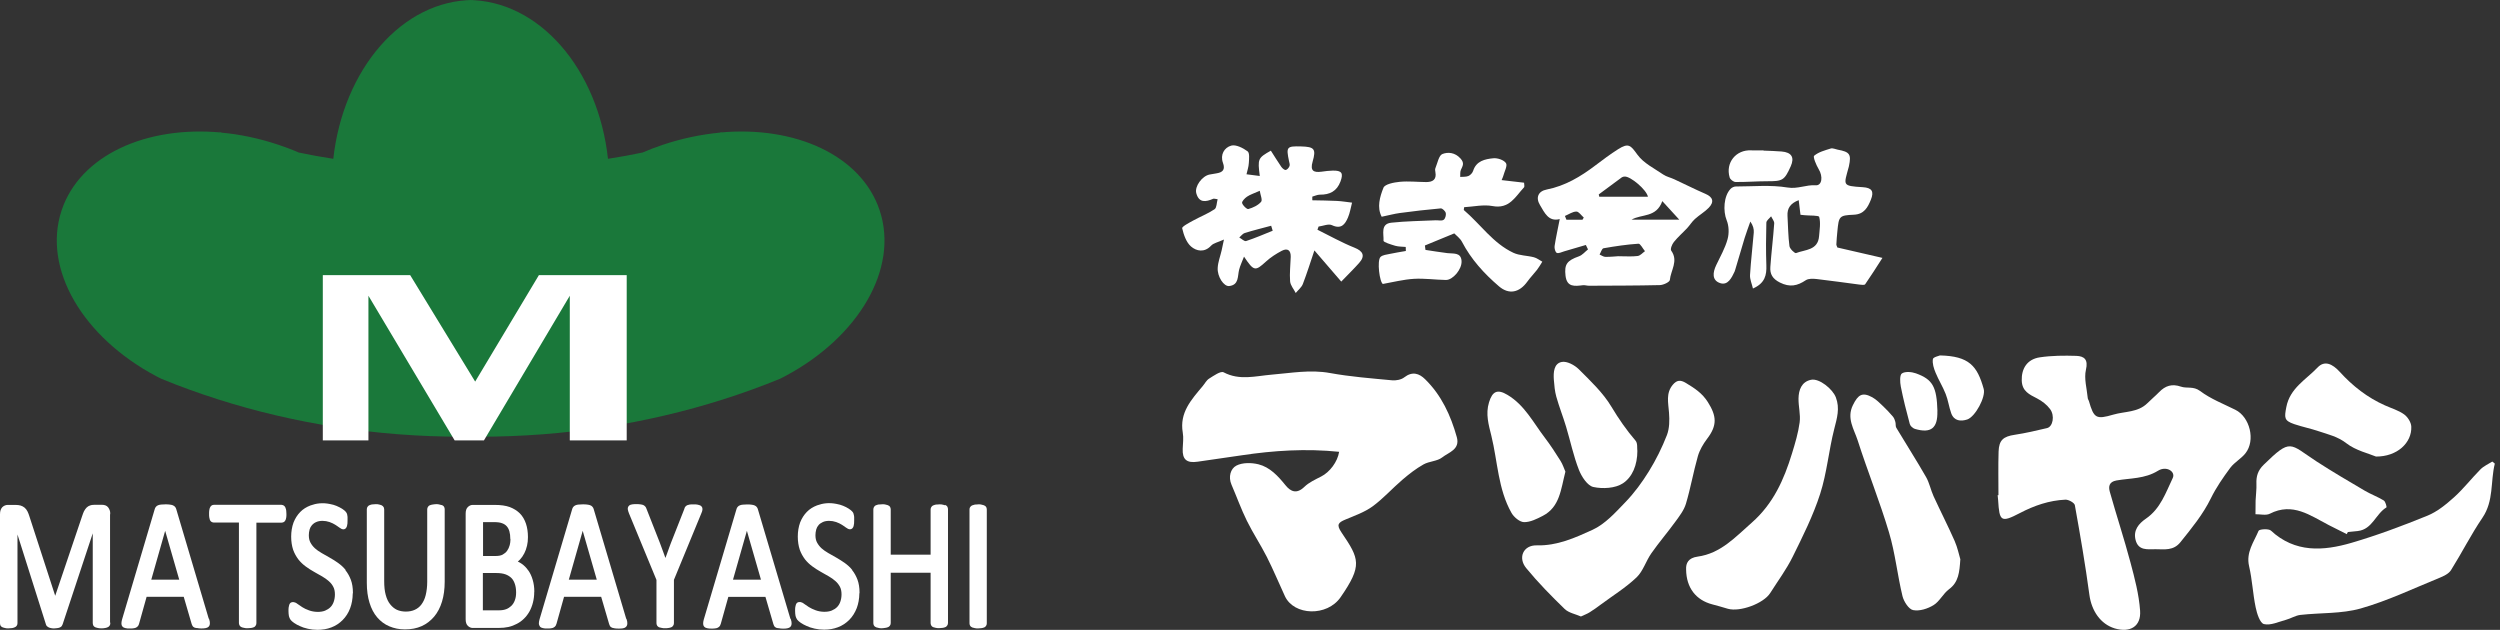 <?xml version="1.0" encoding="UTF-8"?> <svg xmlns="http://www.w3.org/2000/svg" width="258" height="65" viewBox="0 0 258 65" fill="none"><rect x="0" y="0" width="258" height="65" fill="#333333" stroke="none"/><path d="M48.26 0C55.631 0 61.735 7.122 62.743 16.389C63.946 16.204 65.139 15.991 66.313 15.741C66.988 15.445 67.682 15.186 68.394 14.946C70.383 14.28 72.362 13.873 74.286 13.688C74.36 13.67 74.424 13.642 74.498 13.623C74.545 13.605 74.591 13.596 74.618 13.577C74.665 13.559 74.72 13.549 74.757 13.531L74.276 13.679C82.055 12.948 88.88 16.028 90.776 21.698C92.802 27.765 88.547 34.821 81.028 38.817C80.945 38.863 80.88 38.9 80.797 38.937L80.482 39.094C78.577 39.88 76.616 40.583 74.618 41.221C66.776 43.709 58.304 45.069 49.453 45.069H47.686C38.835 45.069 30.363 43.709 22.52 41.221C20.523 40.583 18.562 39.88 16.657 39.094L16.342 38.937C16.259 38.891 16.194 38.854 16.111 38.817C8.592 34.821 4.338 27.765 6.363 21.698C8.259 16.028 15.085 12.948 22.863 13.679L22.382 13.531C22.382 13.531 22.483 13.559 22.52 13.577C22.567 13.596 22.613 13.605 22.641 13.623C22.715 13.651 22.779 13.67 22.854 13.688C24.777 13.864 26.756 14.28 28.745 14.946C29.457 15.186 30.16 15.445 30.826 15.741C32.001 15.991 33.194 16.204 34.396 16.389C35.422 7.122 41.517 0 48.889 0" fill="#1A783A"></path><path d="M64.686 45.448H58.803V30.521L49.943 45.448H46.919L38.022 30.521V45.448H33.314V28.394H42.331L49.037 39.381L55.613 28.394H64.676V45.448H64.686Z" fill="white"></path><path d="M11.376 53.069C11.376 52.94 11.376 52.792 11.32 52.653C11.283 52.56 11.237 52.449 11.154 52.348C11.08 52.255 10.978 52.19 10.877 52.153C10.765 52.116 10.673 52.098 10.571 52.098H9.711C9.554 52.098 9.406 52.116 9.295 52.163C9.156 52.209 9.036 52.283 8.934 52.385C8.842 52.477 8.759 52.597 8.666 52.764C8.601 52.903 8.537 53.078 8.472 53.273L5.697 61.485L3.024 53.254C2.978 53.106 2.913 52.93 2.839 52.782C2.756 52.625 2.664 52.496 2.543 52.394C2.423 52.292 2.275 52.218 2.127 52.172C1.979 52.135 1.813 52.107 1.619 52.107H0.795C0.592 52.107 0.398 52.19 0.24 52.338C0.083 52.505 0 52.745 0 53.069V64.306C0 64.399 0.018 64.473 0.046 64.547C0.092 64.639 0.185 64.713 0.287 64.75C0.342 64.769 0.416 64.787 0.49 64.806C0.694 64.87 0.98 64.852 1.165 64.824H1.23C1.332 64.806 1.424 64.778 1.489 64.75C1.6 64.713 1.693 64.639 1.72 64.584C1.776 64.51 1.804 64.417 1.804 64.316V55.159L4.745 64.454C4.763 64.5 4.791 64.584 4.874 64.648C4.92 64.685 4.967 64.713 5.031 64.75C5.096 64.787 5.17 64.796 5.281 64.824C5.475 64.87 5.716 64.852 5.901 64.824C6.002 64.815 6.086 64.787 6.141 64.769C6.243 64.732 6.326 64.676 6.372 64.611C6.409 64.556 6.446 64.482 6.465 64.426L9.572 55.039V64.306C9.572 64.408 9.609 64.491 9.628 64.547C9.674 64.639 9.767 64.713 9.868 64.75C9.905 64.759 9.942 64.769 9.979 64.778C10.007 64.778 10.044 64.796 10.081 64.806C10.201 64.843 10.331 64.843 10.47 64.843C10.571 64.843 10.729 64.843 10.821 64.815C10.914 64.806 10.997 64.778 11.071 64.75C11.182 64.713 11.274 64.639 11.302 64.584C11.357 64.51 11.385 64.426 11.385 64.316C11.385 64.278 11.376 64.251 11.357 64.223V53.069H11.376Z" fill="white"></path><path d="M21.54 63.844L18.183 52.523C18.155 52.449 18.128 52.366 18.053 52.292C17.998 52.237 17.933 52.181 17.813 52.135C17.73 52.107 17.646 52.089 17.498 52.07C17.258 52.033 16.851 52.052 16.638 52.07C16.527 52.079 16.426 52.098 16.333 52.135C16.232 52.172 16.148 52.227 16.084 52.311C16.028 52.385 15.982 52.468 15.963 52.56L12.597 63.927C12.56 64.075 12.532 64.195 12.532 64.316C12.532 64.389 12.532 64.556 12.652 64.676C12.745 64.769 12.846 64.796 12.957 64.824C13.087 64.861 13.235 64.861 13.392 64.861C13.549 64.861 13.66 64.861 13.762 64.843C13.901 64.833 13.984 64.796 14.058 64.759C14.15 64.713 14.215 64.648 14.271 64.565C14.308 64.501 14.335 64.436 14.354 64.362L15.131 61.587H18.96L19.783 64.408C19.802 64.473 19.838 64.528 19.857 64.575C19.903 64.667 19.996 64.741 20.097 64.778C20.144 64.796 20.208 64.806 20.282 64.815H20.347C20.56 64.87 20.995 64.87 21.207 64.824C21.309 64.806 21.429 64.769 21.531 64.676C21.66 64.547 21.66 64.371 21.66 64.316C21.66 64.195 21.642 64.066 21.587 63.908C21.587 63.881 21.568 63.862 21.549 63.835L21.54 63.844ZM15.612 59.821L17.045 54.78L18.497 59.821H15.612Z" fill="white"></path><path d="M29.466 52.403C29.429 52.311 29.374 52.237 29.3 52.181C29.226 52.126 29.124 52.107 29.05 52.098H22.067C21.975 52.098 21.892 52.126 21.818 52.181C21.744 52.237 21.707 52.311 21.67 52.385C21.633 52.459 21.614 52.542 21.596 52.671C21.577 52.782 21.577 52.903 21.577 53.032C21.577 53.161 21.577 53.282 21.596 53.383C21.614 53.485 21.633 53.559 21.651 53.624C21.679 53.716 21.734 53.8 21.808 53.846C21.882 53.901 21.984 53.92 22.058 53.929H24.657V64.297C24.657 64.371 24.675 64.454 24.722 64.537C24.768 64.63 24.86 64.704 24.962 64.741C24.99 64.75 25.027 64.759 25.073 64.769C25.101 64.769 25.138 64.787 25.184 64.796C25.304 64.833 25.434 64.833 25.573 64.833C25.684 64.833 25.785 64.824 25.915 64.806C26.007 64.796 26.09 64.769 26.165 64.741C26.285 64.704 26.349 64.621 26.377 64.574C26.433 64.5 26.46 64.408 26.46 64.306V53.938H29.05C29.152 53.938 29.226 53.901 29.272 53.883C29.374 53.837 29.42 53.744 29.466 53.67C29.503 53.596 29.512 53.532 29.54 53.402C29.559 53.3 29.559 53.189 29.559 53.05C29.559 52.921 29.549 52.801 29.54 52.708C29.531 52.597 29.503 52.505 29.466 52.422V52.403Z" fill="white"></path><path d="M35.663 58.813C35.45 58.544 35.191 58.313 34.886 58.091C34.618 57.897 34.331 57.721 33.989 57.527C33.721 57.379 33.453 57.222 33.194 57.074C32.907 56.907 32.685 56.75 32.5 56.584C32.315 56.417 32.158 56.214 32.038 55.992C31.927 55.788 31.871 55.539 31.871 55.233C31.871 55.03 31.899 54.845 31.954 54.632C32.001 54.466 32.084 54.318 32.204 54.179C32.315 54.059 32.445 53.957 32.639 53.874C32.999 53.707 33.554 53.717 34.008 53.874C34.248 53.966 34.442 54.05 34.59 54.151L34.72 54.235C34.84 54.309 34.951 54.383 35.025 54.447C35.312 54.669 35.534 54.679 35.691 54.512C35.756 54.447 35.783 54.364 35.811 54.281C35.83 54.207 35.839 54.124 35.857 54.022C35.857 53.929 35.867 53.818 35.867 53.698V53.587C35.867 53.513 35.867 53.439 35.867 53.374C35.867 53.291 35.848 53.227 35.839 53.171C35.83 53.106 35.82 53.032 35.783 52.968C35.765 52.931 35.728 52.866 35.654 52.783C35.589 52.709 35.478 52.616 35.293 52.496C35.145 52.403 34.96 52.311 34.729 52.209C34.535 52.126 34.304 52.061 34.054 52.015C33.286 51.858 32.648 51.941 32.038 52.163C31.631 52.32 31.279 52.533 30.983 52.838C30.687 53.143 30.456 53.504 30.29 53.929C30.132 54.364 30.049 54.864 30.049 55.382C30.049 55.899 30.123 56.343 30.253 56.741C30.382 57.102 30.567 57.435 30.798 57.74C31.011 58.008 31.27 58.258 31.566 58.471C31.816 58.656 32.102 58.84 32.417 59.016L32.676 59.164C32.87 59.275 33.055 59.377 33.249 59.488C33.517 59.645 33.739 59.802 33.934 59.978C34.128 60.145 34.276 60.33 34.396 60.561C34.507 60.764 34.563 61.032 34.563 61.347C34.563 61.624 34.516 61.893 34.433 62.124C34.359 62.327 34.239 62.531 34.091 62.669C33.952 62.808 33.767 62.928 33.545 63.021C33.083 63.206 32.408 63.178 31.899 62.993C31.612 62.891 31.381 62.78 31.196 62.66C30.993 62.531 30.835 62.42 30.706 62.327C30.41 62.087 30.16 62.114 30.04 62.179C29.975 62.207 29.892 62.281 29.846 62.429C29.827 62.475 29.818 62.531 29.809 62.596L29.79 62.679C29.772 62.78 29.772 62.91 29.772 63.067C29.772 63.261 29.79 63.428 29.818 63.585C29.855 63.733 29.91 63.853 29.994 63.974C30.068 64.066 30.179 64.168 30.364 64.297C30.53 64.418 30.743 64.519 30.965 64.621C31.177 64.723 31.436 64.815 31.779 64.889C32.093 64.963 32.417 65 32.768 65C33.277 65 33.758 64.917 34.193 64.75C34.637 64.584 35.025 64.325 35.358 63.992C35.691 63.659 35.959 63.243 36.135 62.771C36.301 62.327 36.394 61.828 36.403 61.273C36.412 61.245 36.422 61.217 36.422 61.18C36.422 60.663 36.348 60.209 36.209 59.839C36.07 59.469 35.885 59.136 35.654 58.85L35.663 58.813Z" fill="white"></path><path d="M45.568 52.126C45.568 52.126 45.504 52.107 45.467 52.098C45.439 52.098 45.402 52.08 45.365 52.07C45.143 52.005 44.921 52.024 44.634 52.07C44.542 52.08 44.459 52.107 44.385 52.135C44.264 52.172 44.2 52.255 44.172 52.301C44.116 52.375 44.089 52.468 44.089 52.57V60.043C44.089 60.542 44.033 61.005 43.931 61.421C43.839 61.8 43.691 62.105 43.497 62.373C43.312 62.623 43.09 62.799 42.812 62.928C42.285 63.178 41.49 63.178 40.953 62.928C40.704 62.808 40.472 62.623 40.26 62.355C40.065 62.114 39.917 61.8 39.806 61.393C39.696 60.995 39.649 60.533 39.649 59.969V52.579C39.649 52.477 39.612 52.394 39.594 52.338C39.547 52.255 39.464 52.181 39.362 52.135C39.335 52.126 39.288 52.117 39.242 52.098C39.215 52.098 39.178 52.08 39.141 52.07C38.919 52.005 38.65 52.033 38.475 52.052H38.41C38.308 52.07 38.234 52.098 38.16 52.126C38.04 52.163 37.975 52.246 37.938 52.292C37.883 52.366 37.855 52.449 37.855 52.56V60.144C37.855 60.912 37.947 61.606 38.132 62.198C38.317 62.808 38.586 63.317 38.928 63.714C39.279 64.121 39.696 64.436 40.186 64.639C40.667 64.843 41.203 64.954 41.786 64.954C42.442 64.954 43.007 64.843 43.506 64.621C44.005 64.399 44.431 64.075 44.801 63.64C45.152 63.224 45.43 62.697 45.615 62.087C45.8 61.485 45.892 60.792 45.892 60.033V52.551C45.892 52.477 45.874 52.394 45.837 52.32C45.79 52.227 45.698 52.154 45.596 52.117L45.568 52.126Z" fill="white"></path><path d="M54.512 58.868C54.327 58.59 54.096 58.359 53.828 58.174C53.707 58.091 53.578 58.017 53.439 57.952C53.522 57.888 53.596 57.814 53.661 57.749C53.828 57.573 53.976 57.361 54.114 57.092C54.225 56.88 54.318 56.621 54.392 56.306C54.456 56.038 54.484 55.742 54.484 55.428C54.484 54.928 54.419 54.466 54.281 54.049C54.142 53.633 53.929 53.263 53.652 52.986C53.374 52.708 53.023 52.486 52.607 52.329C52.2 52.181 51.682 52.107 51.053 52.107H48.778C48.602 52.107 48.436 52.181 48.288 52.32C48.13 52.468 48.056 52.69 48.056 53.004V63.908C48.056 64.223 48.13 64.445 48.288 64.593C48.436 64.732 48.611 64.806 48.778 64.806H51.404C51.839 64.806 52.172 64.769 52.468 64.704C52.792 64.63 53.078 64.519 53.337 64.38C53.606 64.242 53.855 64.066 54.077 63.844C54.299 63.631 54.484 63.381 54.642 63.104C54.789 62.836 54.919 62.512 55.002 62.17C55.085 61.837 55.132 61.485 55.132 61.106C55.132 61.088 55.141 61.06 55.141 61.041C55.141 60.607 55.085 60.218 54.974 59.839C54.864 59.46 54.715 59.145 54.521 58.868H54.512ZM52.588 56.288C52.523 56.528 52.431 56.713 52.32 56.861C52.209 57.009 52.052 57.139 51.867 57.24C51.691 57.333 51.451 57.379 51.136 57.379H49.851V53.883H50.998C51.349 53.883 51.626 53.92 51.83 54.003C52.033 54.077 52.191 54.188 52.302 54.318C52.422 54.456 52.514 54.632 52.57 54.836C52.635 55.067 52.662 55.316 52.662 55.585C52.662 55.612 52.662 55.64 52.681 55.668C52.681 55.871 52.644 56.084 52.597 56.297L52.588 56.288ZM49.841 59.136H51.21C51.589 59.136 51.922 59.182 52.172 59.275C52.403 59.358 52.607 59.488 52.773 59.645C52.931 59.802 53.051 60.015 53.134 60.265C53.217 60.505 53.263 60.801 53.263 61.152C53.263 61.458 53.217 61.735 53.125 61.966C53.041 62.197 52.921 62.373 52.773 62.521C52.616 62.669 52.44 62.789 52.246 62.863C52.052 62.937 51.811 62.984 51.534 62.984H49.832V59.136H49.841Z" fill="white"></path><path d="M64.621 63.844L61.264 52.523C61.236 52.449 61.208 52.366 61.134 52.292C61.078 52.237 61.014 52.172 60.894 52.135C60.81 52.107 60.727 52.089 60.579 52.07C60.339 52.033 59.932 52.052 59.719 52.07C59.608 52.079 59.506 52.098 59.414 52.135C59.312 52.172 59.229 52.237 59.164 52.311C59.109 52.385 59.062 52.468 59.044 52.56L55.677 63.927C55.64 64.075 55.612 64.195 55.612 64.316C55.612 64.454 55.65 64.565 55.733 64.676C55.825 64.769 55.927 64.796 56.038 64.824C56.167 64.861 56.316 64.861 56.473 64.861C56.63 64.861 56.741 64.861 56.843 64.843C56.981 64.833 57.065 64.796 57.139 64.759C57.231 64.713 57.296 64.648 57.351 64.565C57.388 64.501 57.416 64.427 57.434 64.362L58.211 61.587H62.04L62.864 64.408C62.882 64.473 62.91 64.528 62.938 64.584C62.984 64.676 63.076 64.75 63.178 64.787C63.261 64.815 63.354 64.833 63.428 64.843C63.64 64.88 64.075 64.88 64.288 64.843C64.39 64.824 64.51 64.787 64.612 64.685C64.741 64.556 64.741 64.38 64.741 64.325C64.741 64.204 64.722 64.075 64.667 63.918C64.667 63.89 64.648 63.862 64.621 63.844ZM61.587 59.821H58.702L60.135 54.78L61.587 59.821Z" fill="white"></path><path d="M72.047 52.089C71.909 52.052 71.752 52.052 71.548 52.052C71.4 52.052 71.271 52.052 71.169 52.07C71.067 52.089 70.975 52.116 70.928 52.135C70.836 52.172 70.753 52.246 70.697 52.329C70.66 52.394 70.632 52.459 70.623 52.523L69.227 56.066L69.069 56.491C68.996 56.694 68.921 56.907 68.847 57.111C68.792 57.268 68.727 57.425 68.672 57.582L68.607 57.407L68.487 57.074C68.357 56.704 68.228 56.352 68.098 56.019L66.702 52.468C66.683 52.412 66.656 52.348 66.6 52.283C66.544 52.209 66.471 52.163 66.378 52.116C66.304 52.089 66.23 52.07 66.101 52.052C65.879 52.015 65.462 52.015 65.231 52.052C65.111 52.07 64.972 52.107 64.88 52.227C64.796 52.329 64.769 52.459 64.796 52.607C64.815 52.708 64.852 52.829 64.917 52.995L67.747 59.848V64.306C67.747 64.399 67.765 64.473 67.821 64.574C67.858 64.621 67.923 64.704 68.061 64.75C68.089 64.75 68.126 64.769 68.154 64.769C68.182 64.769 68.228 64.787 68.265 64.796C68.376 64.833 68.514 64.833 68.653 64.833C68.792 64.833 68.912 64.824 68.996 64.806C69.097 64.796 69.18 64.769 69.254 64.741C69.375 64.704 69.439 64.611 69.467 64.574C69.523 64.5 69.55 64.408 69.55 64.306V59.839L72.362 53.014C72.436 52.866 72.473 52.727 72.492 52.616C72.492 52.56 72.519 52.375 72.38 52.246C72.288 52.153 72.177 52.126 72.057 52.098L72.047 52.089Z" fill="white"></path><path d="M81.564 63.844L78.207 52.533C78.179 52.459 78.152 52.375 78.078 52.301C78.022 52.246 77.957 52.19 77.837 52.144C77.754 52.117 77.671 52.098 77.532 52.08C77.291 52.042 76.885 52.061 76.672 52.08C76.561 52.089 76.459 52.107 76.367 52.144C76.265 52.181 76.182 52.237 76.117 52.32C76.061 52.394 76.015 52.477 75.997 52.57L72.63 63.936C72.593 64.084 72.565 64.204 72.565 64.325C72.565 64.399 72.565 64.565 72.686 64.686C72.778 64.778 72.88 64.806 72.991 64.833C73.12 64.87 73.268 64.87 73.426 64.87C73.583 64.87 73.694 64.87 73.796 64.852C73.934 64.843 74.017 64.806 74.091 64.769C74.184 64.722 74.249 64.658 74.304 64.575C74.341 64.51 74.369 64.436 74.387 64.371L75.164 61.596H78.993L79.816 64.417C79.835 64.482 79.863 64.537 79.89 64.593C79.937 64.686 80.029 64.76 80.131 64.796C80.177 64.815 80.242 64.824 80.316 64.833H80.381C80.593 64.889 81.028 64.889 81.241 64.843C81.343 64.824 81.463 64.787 81.564 64.695C81.694 64.565 81.694 64.389 81.694 64.334C81.694 64.214 81.675 64.084 81.62 63.927C81.62 63.899 81.601 63.881 81.583 63.853L81.564 63.844ZM75.645 59.821L77.079 54.78L78.531 59.821H75.645Z" fill="white"></path><path d="M87.946 58.813C87.733 58.544 87.474 58.313 87.169 58.091C86.901 57.906 86.614 57.721 86.309 57.546C86.032 57.388 85.745 57.231 85.477 57.074C85.19 56.907 84.968 56.75 84.783 56.584C84.598 56.417 84.441 56.214 84.321 55.992C84.21 55.788 84.154 55.539 84.154 55.233C84.154 55.03 84.182 54.845 84.237 54.632C84.284 54.466 84.367 54.318 84.487 54.179C84.589 54.059 84.728 53.966 84.922 53.874C85.282 53.707 85.837 53.717 86.291 53.874C86.531 53.966 86.725 54.05 86.873 54.151L87.003 54.235C87.123 54.309 87.234 54.383 87.308 54.447C87.595 54.669 87.817 54.669 87.974 54.512C88.039 54.447 88.076 54.355 88.094 54.281C88.113 54.207 88.131 54.124 88.14 54.022C88.14 53.929 88.15 53.818 88.15 53.698V53.587C88.15 53.513 88.15 53.439 88.15 53.374C88.15 53.291 88.131 53.227 88.122 53.162C88.113 53.097 88.094 53.032 88.066 52.958C88.048 52.912 88.011 52.856 87.937 52.773C87.872 52.699 87.761 52.607 87.576 52.487C87.41 52.385 87.225 52.283 87.012 52.2C86.818 52.117 86.587 52.052 86.337 52.006C85.569 51.848 84.931 51.932 84.321 52.154C83.914 52.311 83.562 52.524 83.266 52.829C82.97 53.134 82.739 53.495 82.573 53.92C82.415 54.355 82.332 54.854 82.332 55.372C82.332 55.89 82.406 56.334 82.536 56.732C82.665 57.092 82.85 57.425 83.081 57.731C83.294 57.999 83.553 58.248 83.849 58.461C84.099 58.646 84.385 58.831 84.7 59.007L84.959 59.155C85.153 59.266 85.338 59.368 85.532 59.479C85.8 59.636 86.022 59.793 86.217 59.969C86.411 60.135 86.559 60.33 86.679 60.551C86.79 60.755 86.846 61.023 86.846 61.338C86.846 61.615 86.799 61.883 86.716 62.114C86.642 62.318 86.522 62.521 86.374 62.66C86.235 62.799 86.05 62.919 85.828 63.012C85.366 63.197 84.691 63.169 84.182 62.984C83.904 62.882 83.673 62.771 83.479 62.651C83.275 62.521 83.118 62.41 82.989 62.318C82.693 62.078 82.443 62.105 82.323 62.17C82.258 62.198 82.175 62.272 82.129 62.42C82.11 62.466 82.101 62.521 82.092 62.577L82.073 62.66C82.055 62.762 82.055 62.891 82.055 63.049C82.055 63.243 82.073 63.409 82.101 63.566C82.138 63.715 82.193 63.835 82.277 63.955C82.351 64.047 82.462 64.149 82.647 64.279C82.813 64.399 83.026 64.501 83.248 64.602C83.46 64.704 83.719 64.797 84.062 64.871C84.376 64.945 84.7 64.982 85.051 64.982C85.56 64.982 86.041 64.898 86.476 64.732C86.919 64.565 87.308 64.306 87.641 63.974C87.974 63.641 88.233 63.224 88.418 62.753C88.584 62.309 88.677 61.8 88.686 61.254C88.695 61.227 88.704 61.199 88.704 61.162C88.704 60.644 88.63 60.191 88.492 59.821C88.353 59.451 88.168 59.118 87.937 58.831L87.946 58.813Z" fill="white"></path><path d="M97.528 52.144C97.528 52.144 97.463 52.126 97.426 52.116C97.398 52.116 97.361 52.098 97.324 52.089C97.102 52.024 96.834 52.052 96.659 52.07H96.594C96.492 52.089 96.418 52.116 96.344 52.144C96.224 52.181 96.159 52.264 96.122 52.311C96.067 52.385 96.039 52.477 96.039 52.579V57.24H91.923V52.579C91.923 52.505 91.905 52.422 91.868 52.338C91.821 52.246 91.729 52.172 91.627 52.135C91.6 52.126 91.562 52.116 91.525 52.107C91.498 52.107 91.461 52.089 91.424 52.079C91.23 52.015 90.952 52.042 90.758 52.061H90.684C90.582 52.079 90.499 52.107 90.425 52.135C90.305 52.172 90.24 52.255 90.212 52.301C90.157 52.375 90.129 52.468 90.129 52.57V64.306C90.129 64.389 90.147 64.463 90.184 64.537C90.231 64.63 90.323 64.704 90.425 64.741C90.462 64.75 90.499 64.759 90.536 64.769C90.564 64.769 90.601 64.787 90.638 64.796C90.86 64.861 91.082 64.843 91.368 64.796C91.461 64.787 91.544 64.759 91.618 64.732C91.738 64.695 91.803 64.611 91.84 64.565C91.895 64.491 91.923 64.408 91.923 64.297V59.108H96.039V64.297C96.039 64.371 96.057 64.454 96.094 64.528C96.141 64.621 96.233 64.704 96.335 64.732C96.362 64.741 96.4 64.75 96.436 64.759C96.464 64.759 96.501 64.778 96.538 64.787C96.649 64.824 96.788 64.824 96.936 64.824C97.047 64.824 97.158 64.815 97.278 64.796C97.371 64.787 97.454 64.759 97.528 64.732C97.648 64.695 97.713 64.611 97.75 64.556C97.805 64.482 97.833 64.399 97.833 64.288V52.551C97.833 52.477 97.815 52.394 97.778 52.311C97.731 52.218 97.639 52.144 97.537 52.107L97.528 52.144Z" fill="white"></path><path d="M101.782 52.348C101.736 52.255 101.643 52.181 101.542 52.144C101.514 52.135 101.477 52.126 101.44 52.117C101.412 52.117 101.375 52.098 101.338 52.089C101.144 52.024 100.876 52.043 100.691 52.07H100.617C100.515 52.089 100.422 52.117 100.358 52.144C100.265 52.172 100.191 52.237 100.136 52.311C100.052 52.422 100.052 52.542 100.052 52.588V64.325C100.052 64.399 100.071 64.482 100.108 64.556C100.154 64.649 100.247 64.723 100.348 64.76C100.376 64.769 100.422 64.778 100.459 64.787C100.487 64.787 100.524 64.806 100.561 64.815C100.681 64.852 100.811 64.852 100.95 64.852C101.061 64.852 101.162 64.843 101.292 64.824C101.384 64.815 101.468 64.787 101.542 64.76C101.662 64.723 101.727 64.639 101.754 64.593C101.837 64.482 101.837 64.362 101.837 64.316V52.579C101.837 52.505 101.819 52.422 101.782 52.339V52.348Z" fill="white"></path><path d="M138.409 29.05C137.423 27.901 136.515 26.849 135.646 25.843C135.241 27.045 134.882 28.195 134.451 29.318C134.314 29.664 133.967 29.932 133.719 30.239C133.517 29.834 133.171 29.448 133.138 29.03C133.073 28.201 133.177 27.358 133.203 26.516C133.223 25.837 132.883 25.569 132.282 25.882C131.701 26.189 131.133 26.549 130.649 26.993C129.539 28.005 129.408 28.018 128.383 26.483C128.167 27.038 127.984 27.417 127.88 27.822C127.704 28.502 127.88 29.403 126.848 29.52C126.299 29.579 125.613 28.547 125.666 27.646C125.698 27.038 125.934 26.451 126.071 25.85C126.136 25.569 126.188 25.294 126.312 24.72C125.685 25.007 125.235 25.085 124.986 25.353C124.294 26.098 123.471 25.915 122.922 25.445C122.426 25.02 122.158 24.236 122.001 23.557C121.962 23.387 122.707 22.995 123.125 22.767C123.856 22.362 124.653 22.055 125.346 21.591C125.568 21.441 125.555 20.938 125.659 20.559C125.404 20.533 125.287 20.481 125.202 20.513C124.444 20.846 123.739 20.964 123.458 19.945C123.262 19.24 124.065 18.155 124.83 18.012C125.071 17.966 125.313 17.927 125.555 17.888C126.195 17.783 126.463 17.502 126.208 16.803C125.907 15.967 126.345 15.229 127.063 15.027C127.547 14.896 128.278 15.268 128.749 15.615C128.977 15.778 128.905 16.412 128.879 16.829C128.86 17.221 128.723 17.6 128.638 17.986C129.075 18.044 129.519 18.097 130.009 18.162C129.781 16.379 129.813 16.307 131.152 15.549C131.505 16.098 131.858 16.673 132.237 17.228C132.341 17.372 132.557 17.561 132.687 17.541C132.844 17.515 133.014 17.306 133.079 17.137C133.138 16.999 133.059 16.797 133.027 16.627C132.72 15.151 132.785 15.072 134.281 15.112C135.639 15.151 135.842 15.366 135.463 16.679C135.189 17.626 135.555 17.829 136.384 17.718C136.763 17.666 137.148 17.613 137.534 17.607C138.481 17.587 138.657 17.868 138.337 18.73C137.965 19.73 137.233 20.102 136.214 20.089C135.953 20.089 135.692 20.219 135.43 20.291V20.67C136.273 20.69 137.122 20.69 137.965 20.735C138.487 20.762 139.01 20.853 139.532 20.912C139.395 21.428 139.317 21.97 139.108 22.453C138.807 23.152 138.415 23.688 137.455 23.237C137.096 23.067 136.541 23.322 136.077 23.381C136.038 23.492 135.999 23.596 135.96 23.707C137.233 24.334 138.474 25.04 139.787 25.562C140.669 25.915 140.917 26.411 140.257 27.143C139.728 27.737 139.153 28.299 138.415 29.063L138.409 29.05ZM131.342 23.812C131.289 23.642 131.237 23.466 131.185 23.296C130.271 23.544 129.356 23.766 128.455 24.047C128.239 24.112 128.082 24.354 127.893 24.511C128.135 24.641 128.422 24.935 128.598 24.876C129.532 24.569 130.434 24.177 131.342 23.812ZM130.009 19.69C129.408 19.958 129.016 20.076 128.69 20.298C128.461 20.454 128.135 20.794 128.187 20.957C128.265 21.219 128.677 21.617 128.834 21.571C129.31 21.434 129.833 21.193 130.146 20.827C130.31 20.637 130.068 20.102 130.009 19.697V19.69Z" fill="white"></path><path d="M160.956 22.61C159.806 22.91 159.395 21.944 158.925 21.16C158.454 20.383 158.755 19.723 159.617 19.56C161.518 19.187 163.118 18.227 164.633 17.078C165.404 16.496 166.181 15.909 166.998 15.393C168.082 14.713 168.284 15.001 168.99 15.974C169.623 16.843 170.721 17.378 171.648 18.012C171.981 18.24 172.412 18.325 172.785 18.502C173.862 18.998 174.921 19.54 176.011 20.01C176.763 20.33 176.939 20.827 176.344 21.441C175.92 21.878 175.365 22.192 174.914 22.603C174.614 22.871 174.398 23.237 174.124 23.531C173.667 24.021 173.157 24.458 172.739 24.981C172.55 25.216 172.354 25.712 172.471 25.869C173.235 26.927 172.419 27.901 172.328 28.893C172.308 29.109 171.661 29.416 171.296 29.422C168.859 29.481 166.416 29.475 163.98 29.488C163.771 29.488 163.556 29.409 163.353 29.435C162.524 29.533 161.707 29.664 161.563 28.462C161.426 27.28 161.701 26.895 162.948 26.451C163.301 26.326 163.569 25.987 163.882 25.738C163.81 25.588 163.732 25.432 163.66 25.281C162.909 25.503 162.164 25.726 161.413 25.941C161.158 26.013 160.845 26.183 160.662 26.098C160.505 26.026 160.401 25.628 160.433 25.399C160.564 24.53 160.76 23.668 160.963 22.616L160.956 22.61ZM164.993 20.069C165.012 20.148 165.032 20.226 165.045 20.304H170.068C169.924 19.579 168.271 18.188 167.67 18.221C167.573 18.221 167.448 18.247 167.377 18.299C166.58 18.88 165.789 19.475 164.993 20.063V20.069ZM167.05 26.444C167.834 26.444 168.428 26.496 169.009 26.418C169.277 26.385 169.512 26.098 169.761 25.921C169.532 25.654 169.29 25.138 169.088 25.151C167.88 25.229 166.678 25.412 165.482 25.621C165.313 25.654 165.208 26.046 165.077 26.268C165.28 26.352 165.476 26.509 165.678 26.509C166.201 26.516 166.723 26.457 167.05 26.437V26.444ZM171.55 20.755C170.93 22.492 169.421 22.061 168.376 22.669H173.301C172.641 21.95 172.197 21.46 171.55 20.755ZM161.498 22.283C161.55 22.414 161.603 22.545 161.655 22.675H163.314C163.36 22.603 163.405 22.525 163.445 22.453C163.19 22.231 162.929 21.826 162.68 21.833C162.282 21.839 161.89 22.127 161.492 22.29L161.498 22.283Z" fill="white"></path><path d="M142.733 29.318C142.373 29.187 142.086 26.869 142.471 26.516C142.694 26.307 143.099 26.274 143.432 26.202C143.98 26.085 144.535 26 145.084 25.902C145.084 25.765 145.078 25.621 145.071 25.484C144.712 25.451 144.34 25.464 143.993 25.366C143.556 25.236 142.765 24.994 142.778 24.844C142.824 24.165 142.439 23.106 143.582 22.982C145.097 22.819 146.632 22.806 148.161 22.734C148.435 22.721 148.774 22.819 148.977 22.688C149.147 22.584 149.251 22.205 149.206 21.989C149.16 21.787 148.853 21.493 148.683 21.506C147.272 21.63 145.868 21.794 144.464 21.983C143.889 22.061 143.327 22.218 142.589 22.368C142.08 21.395 142.4 20.311 142.772 19.377C142.922 18.998 143.863 18.822 144.464 18.763C145.365 18.678 146.279 18.782 147.187 18.789C147.854 18.789 148.272 18.534 148.134 17.77C148.108 17.633 148.082 17.47 148.134 17.352C148.35 16.836 148.481 16.046 148.853 15.896C149.415 15.673 150.146 15.719 150.721 16.353C151.165 16.843 150.943 17.123 150.76 17.541C150.669 17.75 150.708 18.018 150.695 18.26C150.982 18.234 151.296 18.267 151.544 18.162C151.746 18.077 151.962 17.842 152.027 17.633C152.354 16.601 153.255 16.418 154.104 16.333C154.542 16.287 155.202 16.509 155.417 16.836C155.593 17.104 155.254 17.705 155.136 18.162C155.11 18.26 155.064 18.351 154.966 18.587C155.757 18.678 156.488 18.763 157.285 18.854C157.285 19.031 157.357 19.259 157.272 19.344C156.384 20.291 155.77 21.598 154.026 21.265C153.085 21.088 152.066 21.33 151.1 21.382C151.087 21.558 151.047 21.656 151.074 21.683C152.791 23.146 154.085 25.112 156.188 26.091C156.821 26.385 157.599 26.366 158.298 26.549C158.605 26.627 158.879 26.849 159.166 27.006C158.99 27.287 158.827 27.581 158.624 27.842C158.304 28.253 157.932 28.632 157.625 29.057C156.802 30.206 155.724 30.428 154.699 29.553C153.164 28.24 151.818 26.764 150.871 24.948C150.688 24.596 150.322 24.341 150.081 24.086C148.983 24.537 148.017 24.935 147.05 25.334C147.07 25.484 147.089 25.641 147.109 25.791C147.867 25.902 148.624 26.033 149.382 26.124C149.989 26.196 150.767 26.026 150.832 26.921C150.897 27.783 149.924 28.913 149.212 28.893C148.108 28.874 147.004 28.71 145.907 28.776C144.836 28.841 143.771 29.116 142.707 29.305L142.733 29.318Z" fill="white"></path><path d="M180.91 29.795C180.786 29.266 180.577 28.821 180.603 28.384C180.688 26.921 180.871 25.464 180.989 24.001C181.015 23.642 180.923 23.27 180.636 22.865C180.44 23.426 180.224 23.988 180.048 24.556C179.715 25.647 179.395 26.744 179.075 27.835C179.055 27.901 179.036 27.972 179.009 28.031C178.702 28.678 178.317 29.475 177.527 29.22C176.645 28.933 176.756 28.11 177.115 27.358C177.533 26.477 178.03 25.614 178.284 24.687C178.454 24.079 178.428 23.309 178.193 22.734C177.808 21.78 177.879 20.226 178.604 19.481C178.729 19.351 178.957 19.246 179.134 19.246C180.917 19.246 182.732 19.063 184.47 19.351C185.528 19.527 186.39 19.05 187.376 19.122C188.036 19.168 188.154 18.214 187.683 17.45C187.429 17.025 187.082 16.189 187.22 16.072C187.677 15.686 188.33 15.517 188.931 15.327C189.14 15.262 189.408 15.399 189.649 15.445C190.897 15.673 191.067 15.921 190.812 17.136C190.806 17.169 190.792 17.202 190.786 17.241C190.283 19.122 190.061 19.187 192.242 19.318C193.176 19.377 193.425 19.742 193.072 20.618C192.752 21.401 192.38 22.113 191.315 22.159C189.8 22.224 189.767 22.316 189.617 23.87C189.571 24.321 189.532 24.778 189.512 25.229C189.512 25.32 189.578 25.419 189.617 25.543C191.086 25.882 192.556 26.222 194.267 26.614C193.634 27.6 193.079 28.482 192.484 29.337C192.412 29.435 192.099 29.396 191.903 29.37C190.427 29.181 188.951 28.965 187.468 28.795C187.102 28.756 186.632 28.736 186.357 28.919C185.482 29.507 184.705 29.671 183.68 29.155C182.915 28.769 182.648 28.273 182.7 27.548C182.804 26.052 182.994 24.556 183.098 23.061C183.118 22.825 182.889 22.571 182.778 22.323C182.608 22.538 182.295 22.754 182.288 22.976C182.249 24.439 182.236 25.908 182.288 27.371C182.327 28.39 182.145 29.226 180.917 29.768L180.91 29.795ZM185.626 20.657C184.777 20.983 184.424 21.486 184.47 22.277C184.529 23.322 184.535 24.373 184.672 25.405C184.712 25.68 185.228 26.17 185.352 26.117C186.286 25.752 187.612 25.85 187.729 24.373C187.781 23.707 187.905 23.008 187.742 22.388C187.696 22.212 186.769 22.264 186.246 22.211C186.116 22.198 185.985 22.185 185.809 22.166C185.75 21.663 185.691 21.206 185.626 20.657Z" fill="white"></path><path d="M181.981 15.543C182.608 15.569 183.235 15.582 183.856 15.634C184.894 15.719 185.214 16.242 184.803 17.163C184.143 18.626 183.973 18.711 182.34 18.704C181.263 18.704 180.192 18.796 179.114 18.782C178.898 18.782 178.559 18.521 178.5 18.312C178.049 16.79 179.16 15.432 180.727 15.517C181.145 15.536 181.563 15.517 181.981 15.517V15.53V15.543Z" fill="white"></path><path d="M138.207 46.627C134.778 46.275 131.46 46.49 128.142 46.987C126.633 47.215 125.118 47.418 123.603 47.646C122.466 47.816 122.009 47.424 122.055 46.314C122.074 45.752 122.159 45.184 122.061 44.642C121.708 42.584 122.949 41.245 124.112 39.854C124.334 39.593 124.504 39.24 124.785 39.07C125.255 38.776 125.973 38.261 126.28 38.424C127.92 39.292 129.579 38.803 131.212 38.666C133.224 38.502 135.203 38.123 137.254 38.496C139.363 38.881 141.519 39.044 143.661 39.247C144.073 39.286 144.608 39.188 144.922 38.94C145.751 38.3 146.457 38.528 147.077 39.142C148.762 40.795 149.716 42.872 150.343 45.112C150.702 46.399 149.494 46.68 148.828 47.209C148.318 47.607 147.502 47.594 146.907 47.927C146.137 48.358 145.425 48.914 144.752 49.488C143.694 50.39 142.76 51.448 141.643 52.264C140.813 52.865 139.794 53.218 138.834 53.623C138.09 53.936 137.9 54.152 138.455 54.968C140.297 57.685 140.611 58.352 138.351 61.631C136.96 63.649 133.544 63.544 132.603 61.526C131.976 60.174 131.408 58.796 130.735 57.47C130.095 56.209 129.305 55.021 128.678 53.747C128.083 52.539 127.626 51.258 127.09 50.017C126.744 49.214 126.992 48.365 127.593 48.051C128.214 47.725 129.148 47.738 129.866 47.914C131.062 48.215 131.891 49.123 132.662 50.076C133.204 50.749 133.824 51.004 134.608 50.246C135.085 49.782 135.738 49.488 136.346 49.175C137.221 48.731 138.037 47.673 138.201 46.614L138.207 46.627Z" fill="white"></path><path d="M206.24 51.089C206.24 49.593 206.208 48.097 206.254 46.608C206.293 45.413 206.743 45.047 207.919 44.87C209.042 44.701 210.153 44.439 211.257 44.178C211.858 44.034 212.08 42.898 211.564 42.212C211.231 41.761 210.734 41.383 210.231 41.121C209.434 40.71 208.683 40.383 208.644 39.279C208.605 38.045 209.193 37.072 210.512 36.876C211.747 36.693 213.02 36.686 214.274 36.725C215.091 36.758 215.522 37.091 215.267 38.162C215.058 39.07 215.365 40.109 215.457 41.089C215.463 41.187 215.541 41.278 215.574 41.383C216.09 43.172 216.319 43.309 218.102 42.787C219.291 42.441 220.636 42.578 221.616 41.605C222.008 41.213 222.439 40.86 222.824 40.462C223.464 39.808 224.137 39.58 225.071 39.9C225.692 40.115 226.351 39.828 227.05 40.35C228.134 41.167 229.454 41.676 230.688 42.29C232.191 43.035 232.791 45.452 231.727 46.784C231.283 47.346 230.584 47.712 230.159 48.286C229.421 49.286 228.703 50.318 228.161 51.428C227.338 53.107 226.175 54.511 225.025 55.948C224.294 56.862 223.366 56.679 222.452 56.679C221.629 56.679 220.682 56.849 220.394 55.732C220.133 54.727 220.708 54.041 221.459 53.525C222.961 52.499 223.503 50.847 224.228 49.331C224.542 48.678 223.588 48.038 222.707 48.58C221.335 49.429 219.852 49.331 218.409 49.586C217.645 49.723 217.586 50.226 217.73 50.742C218.415 53.185 219.212 55.595 219.865 58.051C220.303 59.684 220.741 61.35 220.858 63.022C220.976 64.648 219.826 65.327 218.239 64.851C216.763 64.4 215.848 63.028 215.626 61.389C215.208 58.293 214.679 55.21 214.124 52.133C214.078 51.885 213.477 51.552 213.151 51.565C211.479 51.644 209.95 52.166 208.448 52.95C206.495 53.969 206.338 53.806 206.208 51.624C206.195 51.448 206.175 51.278 206.156 51.102C206.182 51.102 206.214 51.102 206.24 51.102V51.089Z" fill="white"></path><path d="M257.461 47.862C257.004 49.71 257.376 51.683 256.188 53.433C255.005 55.171 254.058 57.065 252.941 58.842C252.706 59.214 252.19 59.456 251.759 59.632C249.062 60.729 246.41 62.003 243.627 62.793C241.648 63.355 239.48 63.224 237.403 63.459C236.887 63.518 236.41 63.832 235.9 63.969C235.149 64.171 234.32 64.57 233.641 64.406C233.229 64.308 232.916 63.322 232.785 62.682C232.491 61.278 232.432 59.821 232.106 58.43C231.772 56.993 232.602 55.941 233.085 54.779C233.157 54.609 234.117 54.537 234.352 54.753C236.854 57.072 239.767 56.869 242.674 56.02C245.332 55.243 247.945 54.263 250.512 53.218C251.524 52.806 252.439 52.055 253.261 51.317C254.241 50.435 255.058 49.371 255.992 48.43C256.325 48.097 256.795 47.895 257.207 47.633C257.298 47.712 257.389 47.783 257.481 47.862H257.461Z" fill="white"></path><path d="M163.158 63.623C162.59 63.374 161.897 63.25 161.479 62.852C160.095 61.507 158.729 60.122 157.508 58.633C156.62 57.561 157.201 56.248 158.586 56.281C160.702 56.34 162.55 55.497 164.34 54.681C165.646 54.087 166.718 52.885 167.743 51.82C168.664 50.867 169.467 49.769 170.166 48.639C170.898 47.457 171.525 46.19 172.028 44.897C172.296 44.198 172.302 43.355 172.243 42.591C172.171 41.578 171.897 40.573 172.642 39.697C173.034 39.234 173.406 39.168 173.994 39.528C174.876 40.063 175.659 40.56 176.254 41.5C177.155 42.931 177.24 43.891 176.175 45.282C175.77 45.818 175.405 46.438 175.222 47.072C174.758 48.698 174.471 50.37 173.987 51.99C173.785 52.663 173.308 53.277 172.883 53.858C172.087 54.955 171.198 55.987 170.421 57.098C169.859 57.895 169.572 58.94 168.893 59.586C167.795 60.631 166.476 61.448 165.248 62.356C164.863 62.643 164.471 62.93 164.059 63.185C163.804 63.348 163.511 63.453 163.151 63.623H163.158Z" fill="white"></path><path d="M174.007 58.763C173.974 58.13 174.229 57.575 175.189 57.444C177.58 57.117 179.095 55.419 180.8 53.923C183.007 51.977 184.111 49.489 184.934 46.797C185.261 45.739 185.581 44.668 185.725 43.584C185.829 42.781 185.594 41.944 185.607 41.121C185.62 40.24 185.927 39.397 186.894 39.195C187.756 39.012 189.141 40.161 189.461 41.011C189.892 42.14 189.578 43.153 189.297 44.257C188.729 46.471 188.54 48.796 187.841 50.965C187.122 53.205 186.051 55.341 185.006 57.457C184.359 58.77 183.471 59.959 182.687 61.2C182.002 62.284 179.572 63.179 178.318 62.826C177.782 62.669 177.247 62.506 176.704 62.369C175.032 61.931 174.026 60.671 174.007 58.77V58.763Z" fill="white"></path><path d="M202.308 57.699C202.217 59.077 202.125 60.083 201.139 60.808C200.532 61.258 200.173 62.062 199.546 62.447C198.945 62.819 198.096 63.094 197.436 62.963C196.985 62.878 196.476 62.081 196.338 61.526C195.809 59.344 195.587 57.085 194.947 54.949C193.994 51.748 192.733 48.639 191.714 45.452C191.342 44.296 190.545 43.172 191.224 41.801C191.753 40.736 192.184 40.435 193.216 40.997C193.634 41.226 193.987 41.592 194.346 41.931C194.699 42.264 195.032 42.624 195.352 42.996C195.476 43.146 195.548 43.349 195.6 43.538C195.659 43.734 195.6 43.982 195.698 44.145C196.717 45.85 197.789 47.516 198.775 49.24C199.121 49.847 199.252 50.572 199.546 51.213C200.257 52.761 201.035 54.276 201.721 55.831C202.021 56.516 202.171 57.267 202.302 57.699H202.308Z" fill="white"></path><path d="M245.188 47.111C244.47 46.804 243.124 46.503 242.138 45.739C241.243 45.047 240.277 44.838 239.31 44.511C238.474 44.224 237.592 44.054 236.756 43.767C235.704 43.407 235.744 43.1 235.946 42.023C236.318 40.05 237.984 39.181 239.173 37.927C239.885 37.176 240.688 37.522 241.478 38.391C242.791 39.835 244.32 41.03 246.122 41.833C246.789 42.134 247.52 42.343 248.101 42.761C248.474 43.029 248.833 43.59 248.846 44.034C248.911 45.694 247.389 47.137 245.182 47.117L245.188 47.111Z" fill="white"></path><path d="M242.177 55.119C241.557 54.805 240.936 54.505 240.322 54.185C238.415 53.198 236.606 51.814 234.248 53.015C233.849 53.218 233.268 53.061 232.765 53.068C232.765 52.597 232.765 52.127 232.778 51.663C232.798 51.082 232.889 50.501 232.863 49.926C232.831 49.155 233.013 48.548 233.608 47.967C236.456 45.191 236.247 45.778 239.068 47.62C240.695 48.678 242.367 49.652 244.039 50.638C244.672 51.01 245.378 51.265 246.005 51.65C246.188 51.761 246.325 52.336 246.286 52.362C245.175 53.022 244.836 54.622 243.34 54.799C242.994 54.838 242.648 54.864 242.301 54.903C242.262 54.981 242.216 55.053 242.177 55.132V55.119Z" fill="white"></path><path d="M161.551 48.672C161.074 50.52 160.976 52.323 159.213 53.237C158.605 53.551 157.92 53.897 157.279 53.884C156.835 53.878 156.234 53.368 155.986 52.931C154.595 50.475 154.562 47.64 153.909 44.975C153.628 43.832 153.295 42.735 153.667 41.52C154.02 40.364 154.536 40.135 155.568 40.749C157.345 41.807 158.233 43.61 159.422 45.164C160.003 45.929 160.532 46.739 161.042 47.555C161.283 47.94 161.421 48.385 161.551 48.678V48.672Z" fill="white"></path><path d="M168.978 46.51C168.978 47.999 168.455 49.24 167.482 49.88C166.698 50.396 165.405 50.468 164.438 50.259C163.824 50.129 163.217 49.188 162.942 48.483C162.381 47.052 162.067 45.524 161.623 44.048C161.31 43.002 160.905 41.99 160.611 40.939C160.454 40.377 160.402 39.769 160.356 39.181C160.304 38.43 160.356 37.51 161.172 37.353C161.701 37.248 162.492 37.673 162.923 38.097C164.138 39.312 165.431 40.527 166.3 41.977C167.051 43.231 167.854 44.387 168.795 45.485C169.017 45.746 168.938 46.268 168.971 46.497L168.978 46.51Z" fill="white"></path><path d="M200.205 36.68C203.203 36.752 204.052 37.744 204.719 40.141C204.947 40.964 203.85 43.009 203.02 43.29C202.367 43.505 201.662 43.459 201.368 42.656C201.133 42.003 201.048 41.297 200.793 40.657C200.499 39.906 200.061 39.214 199.755 38.469C199.572 38.025 199.402 37.509 199.474 37.059C199.506 36.849 200.114 36.725 200.205 36.68Z" fill="white"></path><path d="M199.937 42.441C199.983 44.185 199.278 44.753 197.619 44.263C197.403 44.198 197.142 43.963 197.09 43.754C196.743 42.474 196.417 41.187 196.162 39.887C196.077 39.443 196.038 38.705 196.273 38.541C196.613 38.313 197.272 38.372 197.717 38.528C199.467 39.155 199.872 39.926 199.944 42.434L199.937 42.441Z" fill="white"></path></svg> 